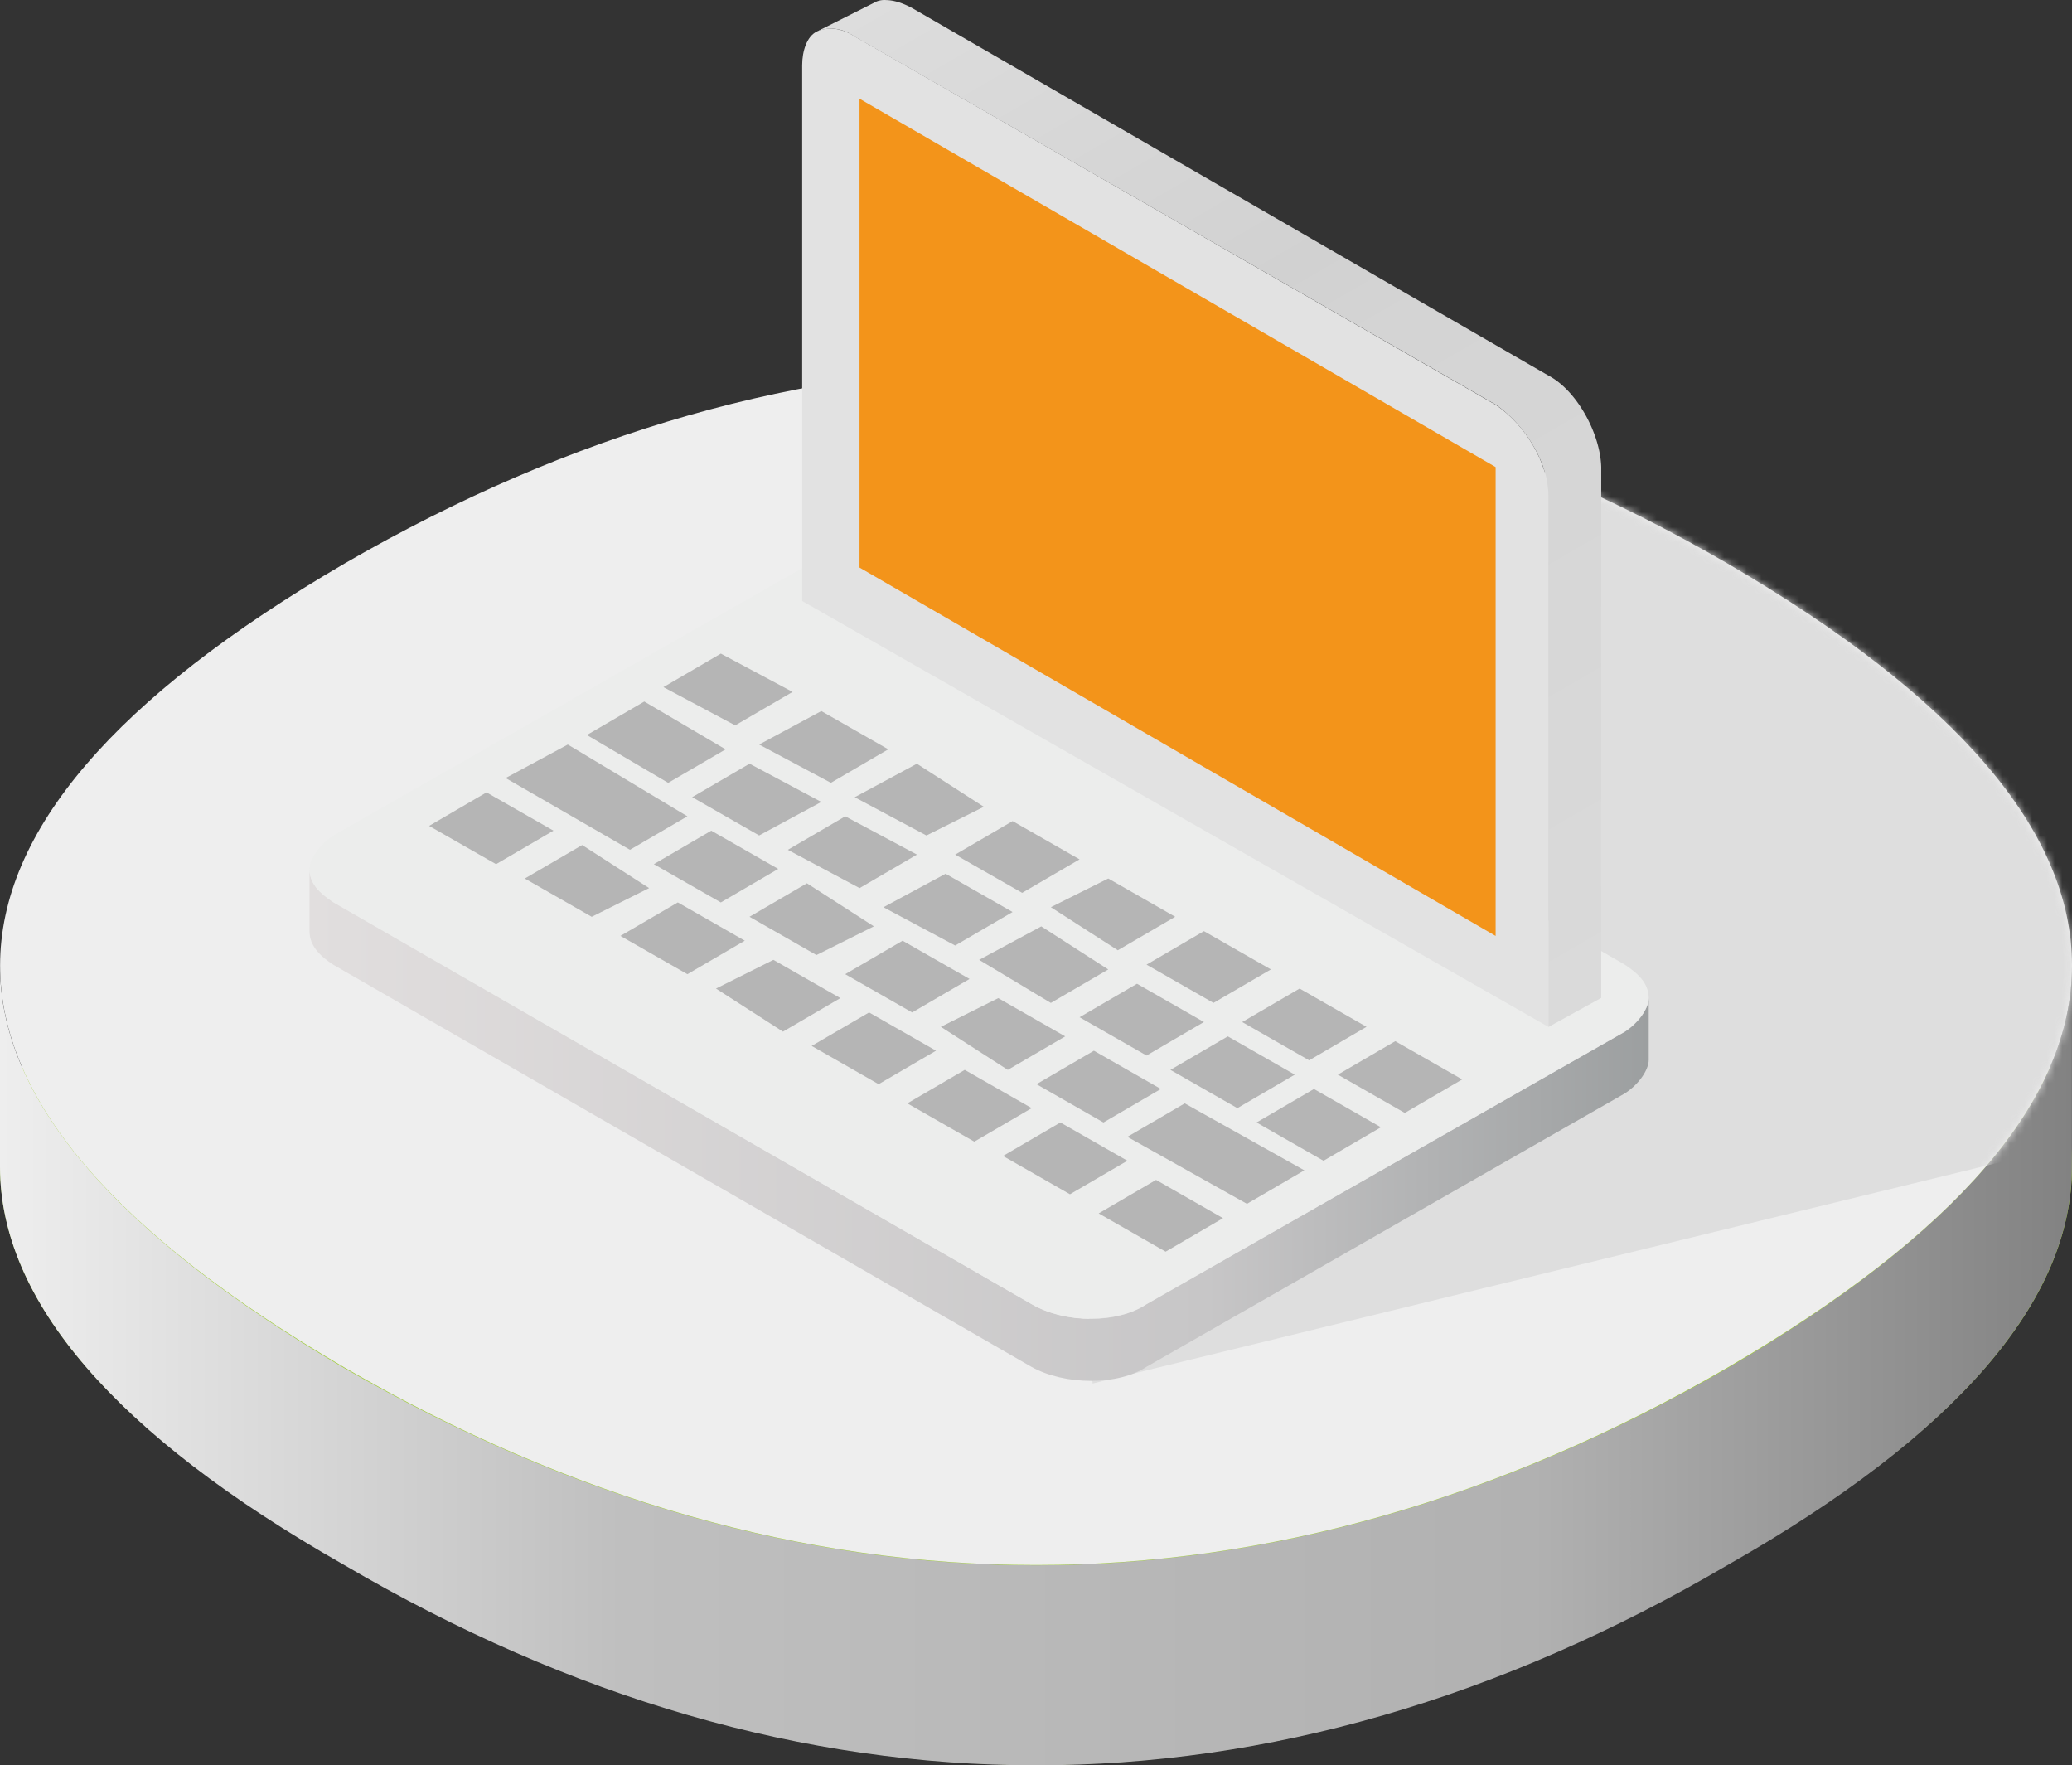 <svg xmlns="http://www.w3.org/2000/svg" width="275.798" height="234.913" fill="none"><rect width="100%" height="100%" fill="#333333" stroke="none"/><path fill="#a1cd3d" d="M229.94 101.732c-60.507-35.03-123.563-35.03-184.07 0C15.298 119.565.012 137.398.012 155.233c0 17.833 15.286 35.666 45.858 52.863 60.507 35.67 123.563 35.67 184.07 0 30.572-17.197 45.858-35.03 45.858-52.863 0-17.835-15.286-35.668-45.858-53.5z"/><path fill="url(#a)" d="M230.006 182.031c-60.673 35.025-123.552 35.025-184.225 0C15.168 164.105 0 146.18 0 128.53v26.751c0 17.65 15.168 35.576 45.78 52.95 60.674 35.577 123.553 35.577 184.226 0 30.612-17.374 45.78-35.3 45.78-52.95v-26.75c0 17.65-15.168 35.575-45.78 53.501z" style="fill:url(#a)"/><path fill="#eee" d="M229.94 74.982c-60.507-35.03-123.563-35.03-184.07 0C15.298 92.815.012 110.648.012 128.483c0 17.833 15.286 35.666 45.858 53.5 60.507 35.032 123.563 35.032 184.07 0 30.572-17.834 45.858-35.667 45.858-53.5 0-17.835-15.286-35.668-45.858-53.5z"/><mask id="b" width="276" height="160" x="0" y="76" maskUnits="userSpaceOnUse"><path fill="#fff" d="M45.864 102.418C15.294 120.251.004 138.084.004 155.917c0 17.835 15.29 35.669 45.86 53.502 60.506 35.03 123.562 35.03 184.069 0 30.572-17.833 45.86-35.667 45.86-53.502 0-17.833-15.288-35.666-45.86-53.499-30.255-17.517-61.145-26.274-92.036-26.274-30.889 0-61.78 8.757-92.033 26.274z"/></mask><g mask="url(#b)" transform="translate(0 -27.357)"><path fill="#dedede" fill-rule="evenodd" d="M297.777 63.695H137.896l7.528 147.769 169.206-41.236z" clip-rule="evenodd"/></g><path fill="url(#c)" d="M41.2 123.948c0 1.783 1.248 3.21 3.209 4.456l92.871 53.477c4.457 2.495 11.587 2.495 15.33 0l63.638-36.364c1.96-1.248 3.208-3.209 3.208-4.457v-8.199c0 1.248-1.248 3.208-3.208 4.456l-63.638 36.186c-3.743 2.674-10.873 2.674-15.33 0l-92.871-53.477c-1.961-1.247-3.209-2.495-3.209-4.456z" style="fill:url(#c)"/><path fill="#ecedec" d="M152.606 173.562c-3.82 2.547-10.823 2.547-15.279 0l-92.948-53.476c-1.91-1.275-3.184-2.547-3.184-4.458 0-1.273 1.275-3.18 3.184-4.456l63.662-36.287c3.82-2.547 10.823-2.547 15.281 0l92.946 53.476c1.911 1.273 3.184 2.547 3.184 4.456 0 1.274-1.273 3.183-3.184 4.458z"/><path fill="#b5b5b5" d="m64.758 105.443 8.914 5.093-7.641 4.457-8.913-5.092zm12.732 7.006 8.915 5.73-7.643 3.818-8.91-5.092 7.639-4.456zm63.658 36.92 8.914 5.091-7.641 4.46-8.914-5.095zm12.732 7.64 8.914 5.094-7.641 4.457-8.913-5.093zm-38.2-22.284 8.913 5.091-7.641 4.458-8.914-5.094zm12.735 7.644 8.913 5.091-7.641 4.46-8.914-5.095zm-38.192-22.285 8.914 5.093-7.641 4.457-8.913-5.093zm12.723 7.644 8.913 5.091-7.641 4.46-8.913-5.73zm-8.271-17.19 8.913 5.09-7.64 4.46-8.915-5.095zm38.199 22.281 8.914 5.093-7.641 4.457-8.912-5.73zm12.733 7 8.914 5.091-7.641 4.458-8.914-5.094zm-38.202-22.28 8.914 5.73-7.643 3.818-8.91-5.092zm12.738 7.64 8.914 5.09-7.641 4.458-8.914-5.094zm-20.37-23.555 9.55 5.091-8.277 4.458-8.913-5.094zm38.83 21.65 8.914 5.73-7.641 4.455-9.547-5.73zm12.738 7.634 8.913 5.091-7.641 4.46-8.914-5.095zm13.363 16.552-8.913-5.09 7.641-4.46 8.914 5.094zm-52.195-38.832 9.549 5.092-7.639 4.457-9.55-5.093zm13.358 7.641 8.915 5.092-7.643 4.458-9.547-5.094zm-42.014-3.187L67.3 103.534l8.278-4.457 15.916 9.55-7.64 4.455zm5.088-8.908-10.823-6.366 7.642-4.457 10.823 6.366zm68.76 42.65 15.919 8.912-7.642 4.456-15.916-8.914zm17.195-1.912 8.914 5.091-7.641 4.46-8.914-5.095zM97.861 96.526l-9.55-5.09 7.639-4.459 9.551 5.094zm12.735 7.643-9.549-5.092 8.278-4.457 8.911 5.093zm63.663 36.928-8.915-5.093 7.642-4.457 8.912 5.092zm11.46-2.548 8.913 5.091-7.641 4.458-8.914-5.093zM148.79 126.45l-8.914-5.73 7.642-3.818 8.911 5.093zm12.735 7.006-8.913-5.09 7.641-4.459 8.914 5.093zm-38.209-22.278-9.55-5.09 8.277-4.459 8.912 5.73zm12.741 7.633-8.914-5.09 7.641-4.459 8.914 5.094z"/><path fill="#e2e2e2" d="M106.776 79.976v-71.3c0-1.91.637-3.82 1.911-4.459 1.273-.636 3.182-.636 5.092.638l85.308 49.018c3.819 2.547 7.003 7.641 7.003 12.097v70.665z"/><path fill="url(#d)" d="m116.276.402-7.612 3.827c1.357-.594 3.182-.704 5.096.647l85.317 48.963c3.745 2.56 7.055 7.637 7.034 12.182l-.007 70.641 7.023-3.865.008-70.642c-.122-4.462-3.252-10.21-7.035-12.182L121.372 1.05c-1.363-.725-2.48-1.024-3.434-1.04a2.763 2.763 0 0 0-1.662.393z" style="fill:url(#d)"/><path fill="#f3941a" d="M114.408 75.525V13.136l84.671 49.02v62.39z"/><defs><linearGradient id="a" x1="0" x2="275.786" y1="209.021" y2="209.021" gradientTransform="translate(0 -27.357)" gradientUnits="userSpaceOnUse"><stop stop-color="#EEE"/><stop offset=".3" stop-color="#BFBFBF"/><stop offset=".74" stop-color="#B1B1B1"/><stop offset="1" stop-color="#828282"/></linearGradient><linearGradient id="c" x1="41.2" x2="219.456" y1="177.049" y2="177.049" gradientTransform="translate(0 -27.357)" gradientUnits="userSpaceOnUse"><stop stop-color="#E1DEDE"/><stop offset=".67" stop-color="#C7C6C7"/><stop offset="1" stop-color="#9C9FA0"/></linearGradient><linearGradient id="d" x1="136.029" x2="217.805" y1="15.79" y2="157.454" gradientTransform="translate(0 -27.357)" gradientUnits="userSpaceOnUse"><stop stop-color="#DDD"/><stop offset=".36" stop-color="#D1D1D1"/><stop offset=".44" stop-color="#D4D4D4"/><stop offset="1" stop-color="#DADADA"/></linearGradient></defs></svg>